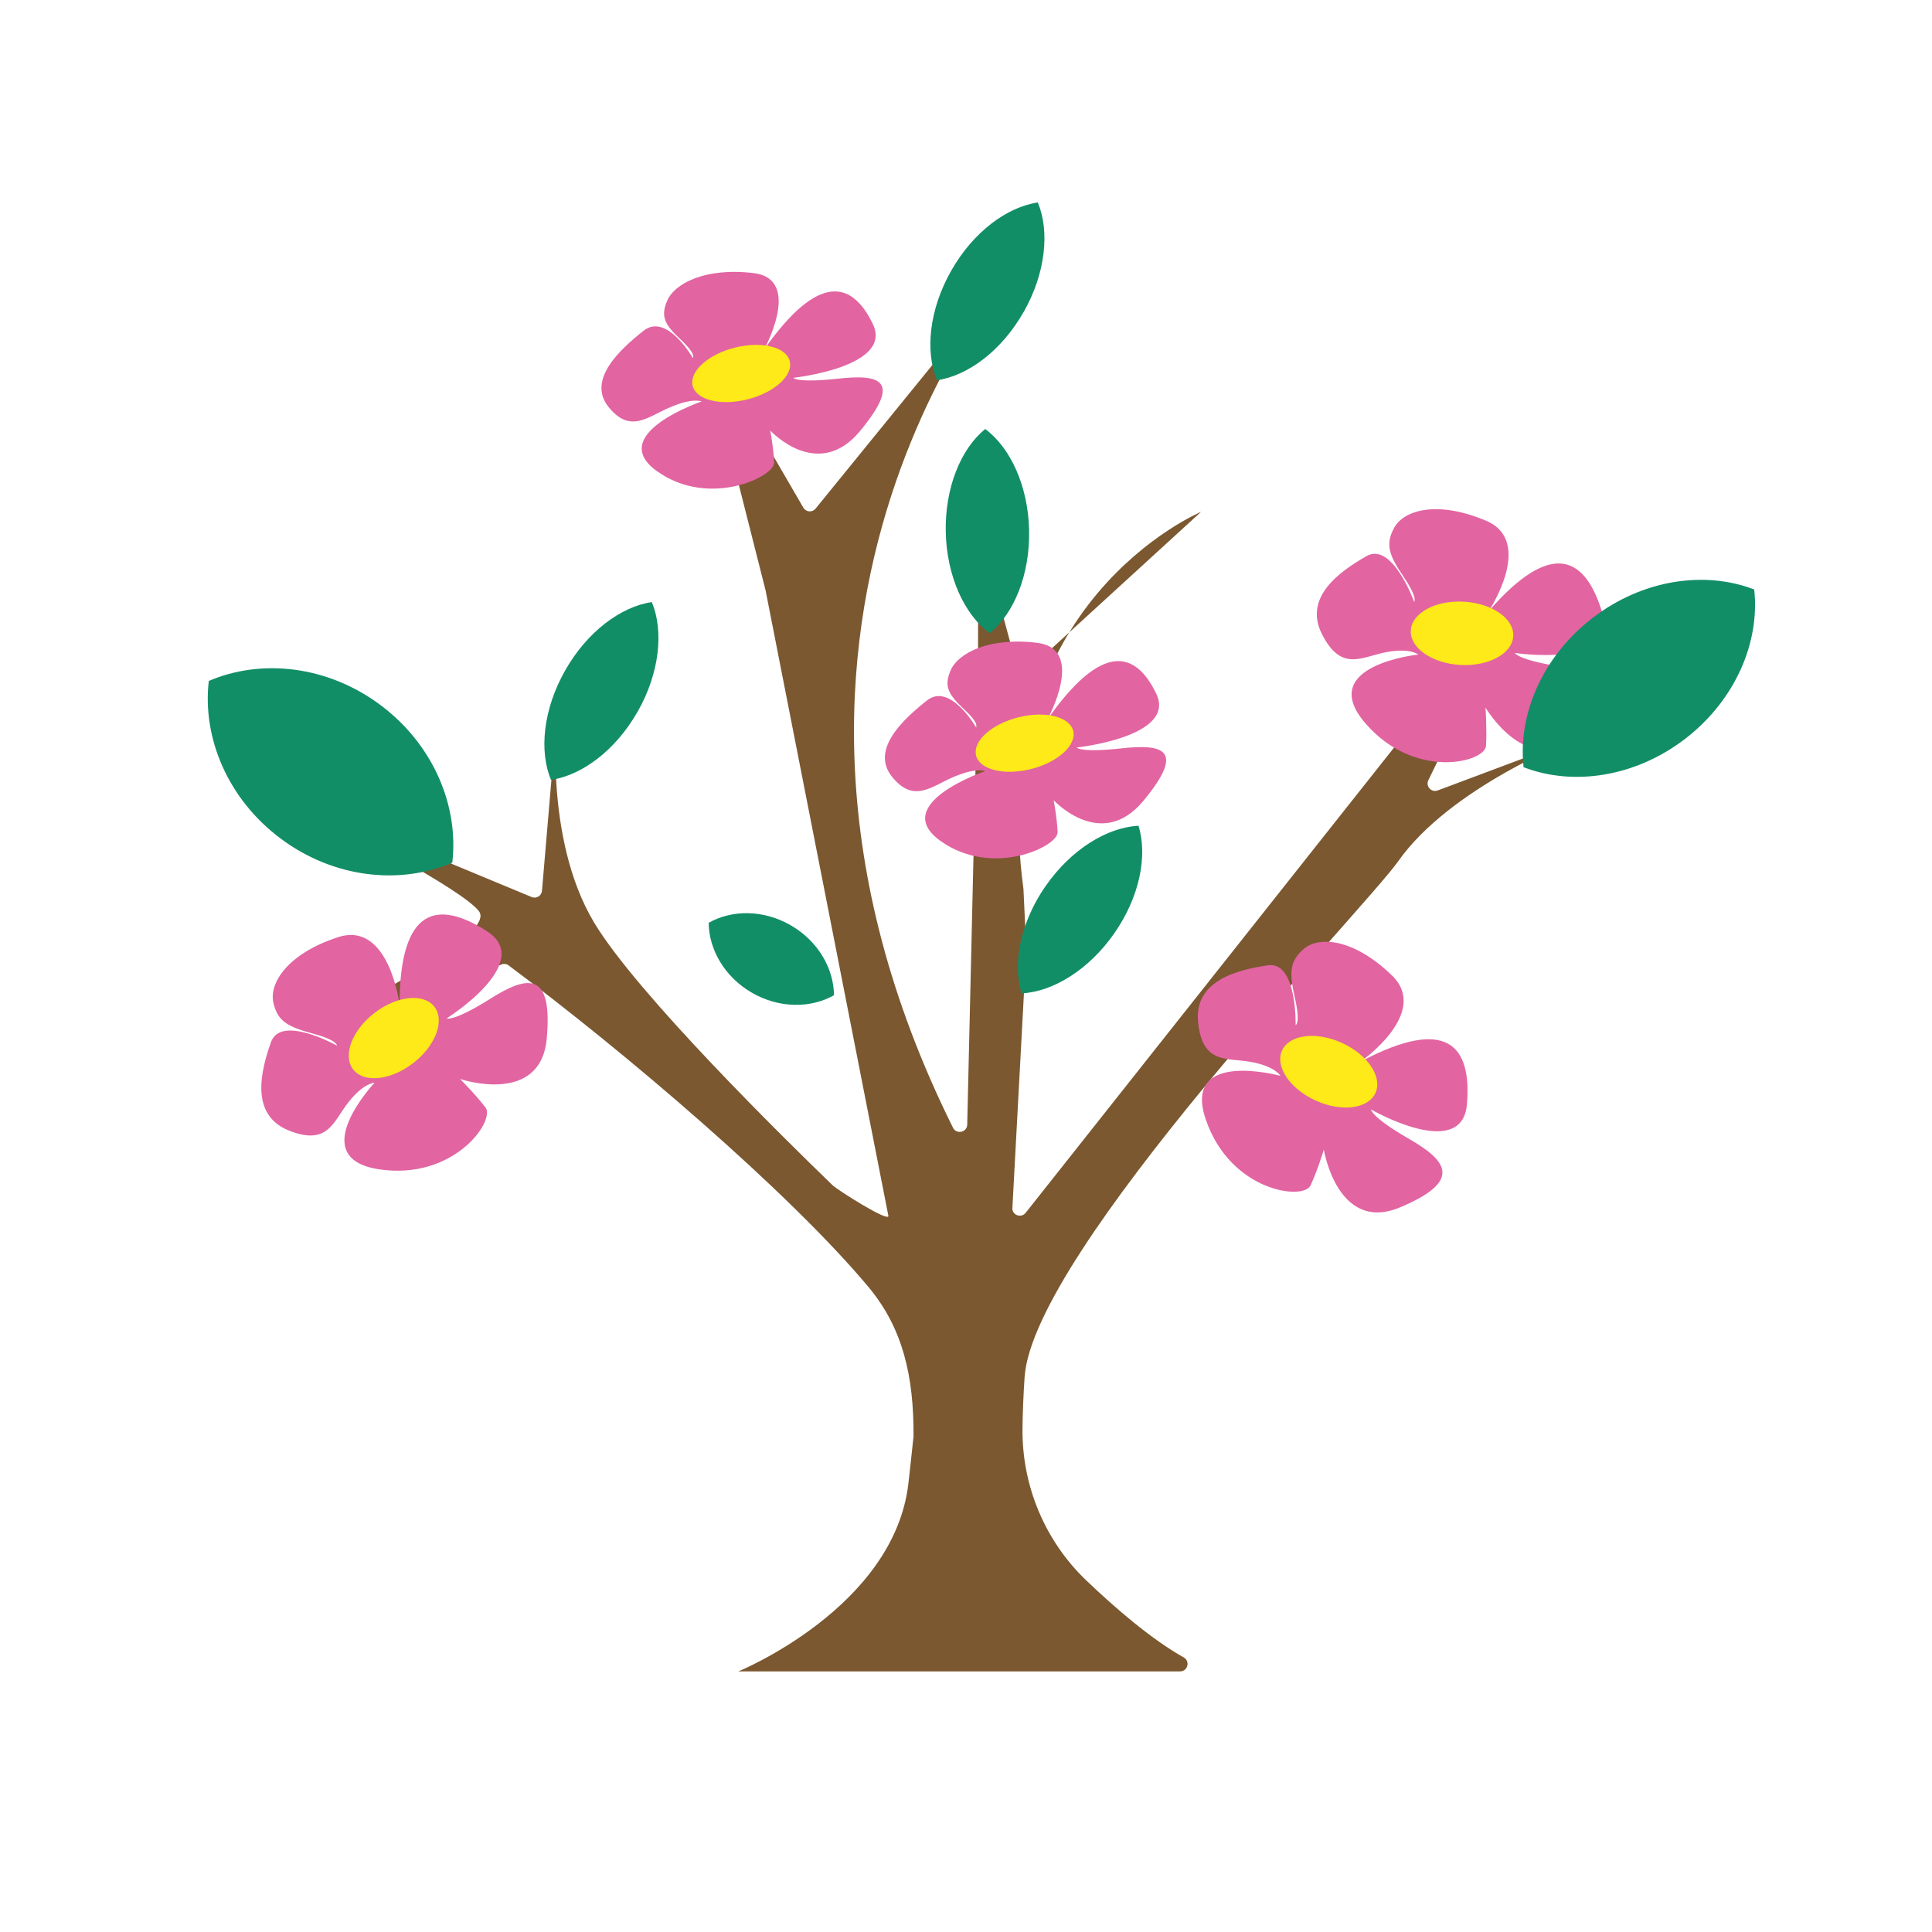 <?xml version="1.0" encoding="UTF-8"?>
<svg id="Calque_1" xmlns="http://www.w3.org/2000/svg" version="1.1" viewBox="0 0 283.5 283.5">
  <!-- Generator: Adobe Illustrator 29.6.0, SVG Export Plug-In . SVG Version: 2.1.1 Build 207)  -->
  <defs>
    <style>
      .st0 {
        fill: #128e67;
      }

      .st1 {
        fill: #7b5830;
      }

      .st2 {
        fill: #e264a1;
      }

      .st3 {
        fill: #fdea18;
      }
    </style>
  </defs>
  <path class="st1" d="M108.3,245.28s22.96-9.36,25.01-27.7c.01-.13.74-6.66.74-6.79.05-8.82-1.54-15.89-6.67-22.01-11.72-13.98-35.67-34.39-52.75-47.12-.32-.24-.72-.28-1.09-.12-2.48,1.1-12.48,5.5-21.12,8.3-1.29.42-2.04-1.41-.84-2.03,8.78-4.55,20.68-11.39,18.71-14.08-1.14-1.55-6.07-4.61-11.82-7.84-1.21-.68-.32-2.51.96-1.98l18.58,7.72c.69.29,1.46-.18,1.52-.92l2.24-26.33s-2.13,18.45,5.43,31.03c6.3,10.46,27.88,31.66,34.96,38.5.75.72,8.33,5.53,8.2,4.5l-17.98-91.58s-.01-.08-.02-.12l-7.83-30.9c-.31-1.24,1.38-1.93,2.02-.82l11.33,19.5c.39.67,1.32.74,1.8.14l30.37-37.34s-48.05,52.01-10.21,128.19c.5,1.02,2.04.7,2.09-.43l1.59-68.12v-11.85c0-1.28,1.83-1.53,2.16-.29l3.49,12.91c.22.8,1.2,1.08,1.8.52l25.27-23.11s-31.75,13.31-26.06,55.33c.14,2.97.28,5.91.42,8.88l-2.05,38.09c.11.96,1.31,1.32,1.93.59l66.98-84.59c.84-.98,2.39.03,1.83,1.19l-9.69,19.88c-.44.89.44,1.86,1.37,1.51l19.79-7.42s-17.94,6.93-25.61,17.84c-4.96,7.03-53.56,57.21-54.8,75.66-.19,2.88-.29,5.4-.31,7.61-.07,8.39,3.3,16.44,9.37,22.24,4.17,3.98,9.48,8.59,14.29,11.29.98.55.59,2.05-.54,2.05-16.43,0-64.85,0-64.85,0v.03Z"/>
  <g>
    <path class="st2" d="M199.74,155.72s10.18-7.11,4.51-12.59-10.74-5.76-12.92-3.9-2.14,3.58-1.3,7.3c.84,3.67.09,3.9.09,3.9,0,0,.23-9.43-4.09-8.78s-10.87,2.18-10.22,8.37c.65,6.18,4.18,5.16,7.76,5.81s4.32,2.04,4.32,2.04c0,0-14.59-4-10.92,6.51,3.67,10.5,14.31,11.8,15.34,9.57s1.95-5.25,1.95-5.25c0,0,2,12.32,11.2,8.46,9.2-3.86,6.88-6.83,1.3-10.04-5.58-3.21-5.58-4.32-5.58-4.32,0,0,13.38,7.71,14.08-.79.7-8.5-2.83-12.97-15.52-6.27h0Z"/>
    <ellipse class="st3" cx="194.99" cy="157.28" rx="4.65" ry="7.53" transform="translate(-28.92 269.63) rotate(-65.54)"/>
  </g>
  <g>
    <path class="st2" d="M218.4,89.77s6.91-10.32-.36-13.37c-7.27-3.06-12.09-1.48-13.46,1.04s-.7,4.11,1.43,7.27c2.11,3.12,1.5,3.6,1.5,3.6,0,0-3.2-8.88-7-6.7s-9.34,5.98-6.5,11.5,5.77,3.29,9.34,2.6,4.77.34,4.77.34c0,0-15.05,1.56-7.82,10.02,7.23,8.46,17.62,5.81,17.76,3.36s-.08-5.6-.08-5.6c0,0,6.33,10.75,13.5,3.82,7.18-6.93,3.93-8.86-2.43-9.83s-6.76-2.01-6.76-2.01c0,0,15.27,2.34,12.84-5.84-2.43-8.18-7.34-11.06-16.74-.22h0Z"/>
    <ellipse class="st3" cx="214.54" cy="92.94" rx="4.65" ry="7.53" transform="translate(109.73 301.93) rotate(-86.79)"/>
  </g>
  <g>
    <path class="st2" d="M58.63,147.4s-1.52-12.32-9.02-9.88c-7.5,2.44-10.12,6.79-9.5,9.59s2.16,3.56,5.84,4.57c3.64.98,3.49,1.75,3.49,1.75,0,0-8.23-4.62-9.68-.5s-3.16,10.63,2.6,12.95c5.77,2.32,6.52-1.28,8.77-4.14,2.25-2.86,3.83-2.86,3.83-2.86,0,0-10.36,11.02.64,12.7,11,1.67,17.13-7.12,15.64-9.07s-3.73-4.18-3.73-4.18c0,0,11.82,4,12.72-5.94.9-9.94-2.82-9.28-8.26-5.85-5.44,3.43-6.43,2.9-6.43,2.9,0,0,13.08-8.21,5.9-12.81-7.19-4.6-12.78-3.57-12.81,10.78h0Z"/>
    <ellipse class="st3" cx="57.78" cy="152.33" rx="7.53" ry="4.65" transform="translate(-80.97 66.94) rotate(-37.62)"/>
  </g>
  <g>
    <path class="st2" d="M112.15,51.24s5.65-10.28-1.53-11.16c-7.18-.88-11.63,1.56-12.7,4s-.3,3.62,2.01,5.79c2.28,2.13,1.75,2.68,1.75,2.68,0,0-3.83-6.72-7.24-4.02s-8.35,7.19-5.15,11.18,5.77,1.43,9.11.02,4.56-.82,4.56-.82c0,0-14.16,4.81-6.54,10.24,7.62,5.44,17.26.81,17.18-1.29s-.58-4.69-.58-4.69c0,0,6.97,7.58,13.17.09,6.21-7.49,2.95-8.37-3.18-7.7s-6.61-.12-6.61-.12c0,0,14.72-1.57,11.68-7.89-3.04-6.32-7.96-7.6-15.93,3.7h0Z"/>
    <path class="st3" d="M101.58,56.19c-.09-2.19,3.05-4.59,7.02-5.35s7.26.39,7.35,2.58c.09,2.19-3.05,4.59-7.02,5.35-3.97.77-7.26-.39-7.35-2.58Z"/>
  </g>
  <g>
    <path class="st2" d="M153.74,105.49s5.65-10.28-1.53-11.16c-7.18-.88-11.63,1.56-12.7,4s-.3,3.62,2.01,5.79c2.28,2.13,1.75,2.68,1.75,2.68,0,0-3.83-6.72-7.24-4.02s-8.35,7.19-5.15,11.18,5.77,1.43,9.11.02,4.56-.82,4.56-.82c0,0-14.16,4.81-6.54,10.24,7.62,5.44,17.26.81,17.18-1.29s-.58-4.69-.58-4.69c0,0,6.97,7.58,13.17.09,6.21-7.49,2.95-8.37-3.18-7.7s-6.61-.12-6.61-.12c0,0,14.72-1.57,11.68-7.89-3.04-6.32-7.96-7.6-15.93,3.7h0Z"/>
    <path class="st3" d="M143.17,110.44c-.09-2.19,3.05-4.59,7.02-5.35s7.26.39,7.35,2.58c.09,2.19-3.05,4.59-7.02,5.35s-7.26-.39-7.35-2.58Z"/>
  </g>
  <path class="st0" d="M55.82,103.45c7.76,5.79,11.53,14.8,10.55,23.14-7.72,3.31-17.42,2.26-25.18-3.53-7.76-5.79-11.53-14.8-10.55-23.14,7.72-3.31,17.42-2.26,25.18,3.53Z"/>
  <path class="st0" d="M150.21,45.77c-3.21,5.67-8.16,9.36-12.72,10.03-1.77-4.25-1.14-10.39,2.08-16.06,3.21-5.67,8.16-9.36,12.72-10.03,1.77,4.25,1.14,10.4-2.07,16.06Z"/>
  <path class="st0" d="M93.57,104.41c-3.21,5.67-8.16,9.36-12.72,10.03-1.77-4.25-1.14-10.39,2.08-16.06,3.21-5.67,8.16-9.36,12.72-10.03,1.77,4.25,1.14,10.4-2.07,16.06Z"/>
  <path class="st0" d="M151.01,77.81c.14,6.51-2.22,12.22-5.79,15.12-3.7-2.75-6.3-8.35-6.44-14.86-.14-6.51,2.22-12.22,5.79-15.12,3.7,2.75,6.3,8.35,6.44,14.86Z"/>
  <path class="st0" d="M247.31,108.39c-7.35,5.66-16.49,6.99-23.74,4.19-.86-7.72,2.75-16.22,10.1-21.89,7.35-5.66,16.49-6.99,23.74-4.19.86,7.72-2.75,16.22-10.1,21.89Z"/>
  <path class="st0" d="M153.47,129.97c3.72-5.34,8.99-8.56,13.59-8.8,1.37,4.4.17,10.46-3.56,15.8-3.72,5.34-8.99,8.56-13.59,8.8-1.37-4.4-.17-10.46,3.55-15.8Z"/>
  <path class="st0" d="M116.04,135.78c4,2.31,6.3,6.32,6.34,10.26-3.43,1.94-8.06,1.94-12.05-.37-4-2.31-6.3-6.32-6.34-10.26,3.43-1.94,8.06-1.94,12.05.37Z"/>
</svg>